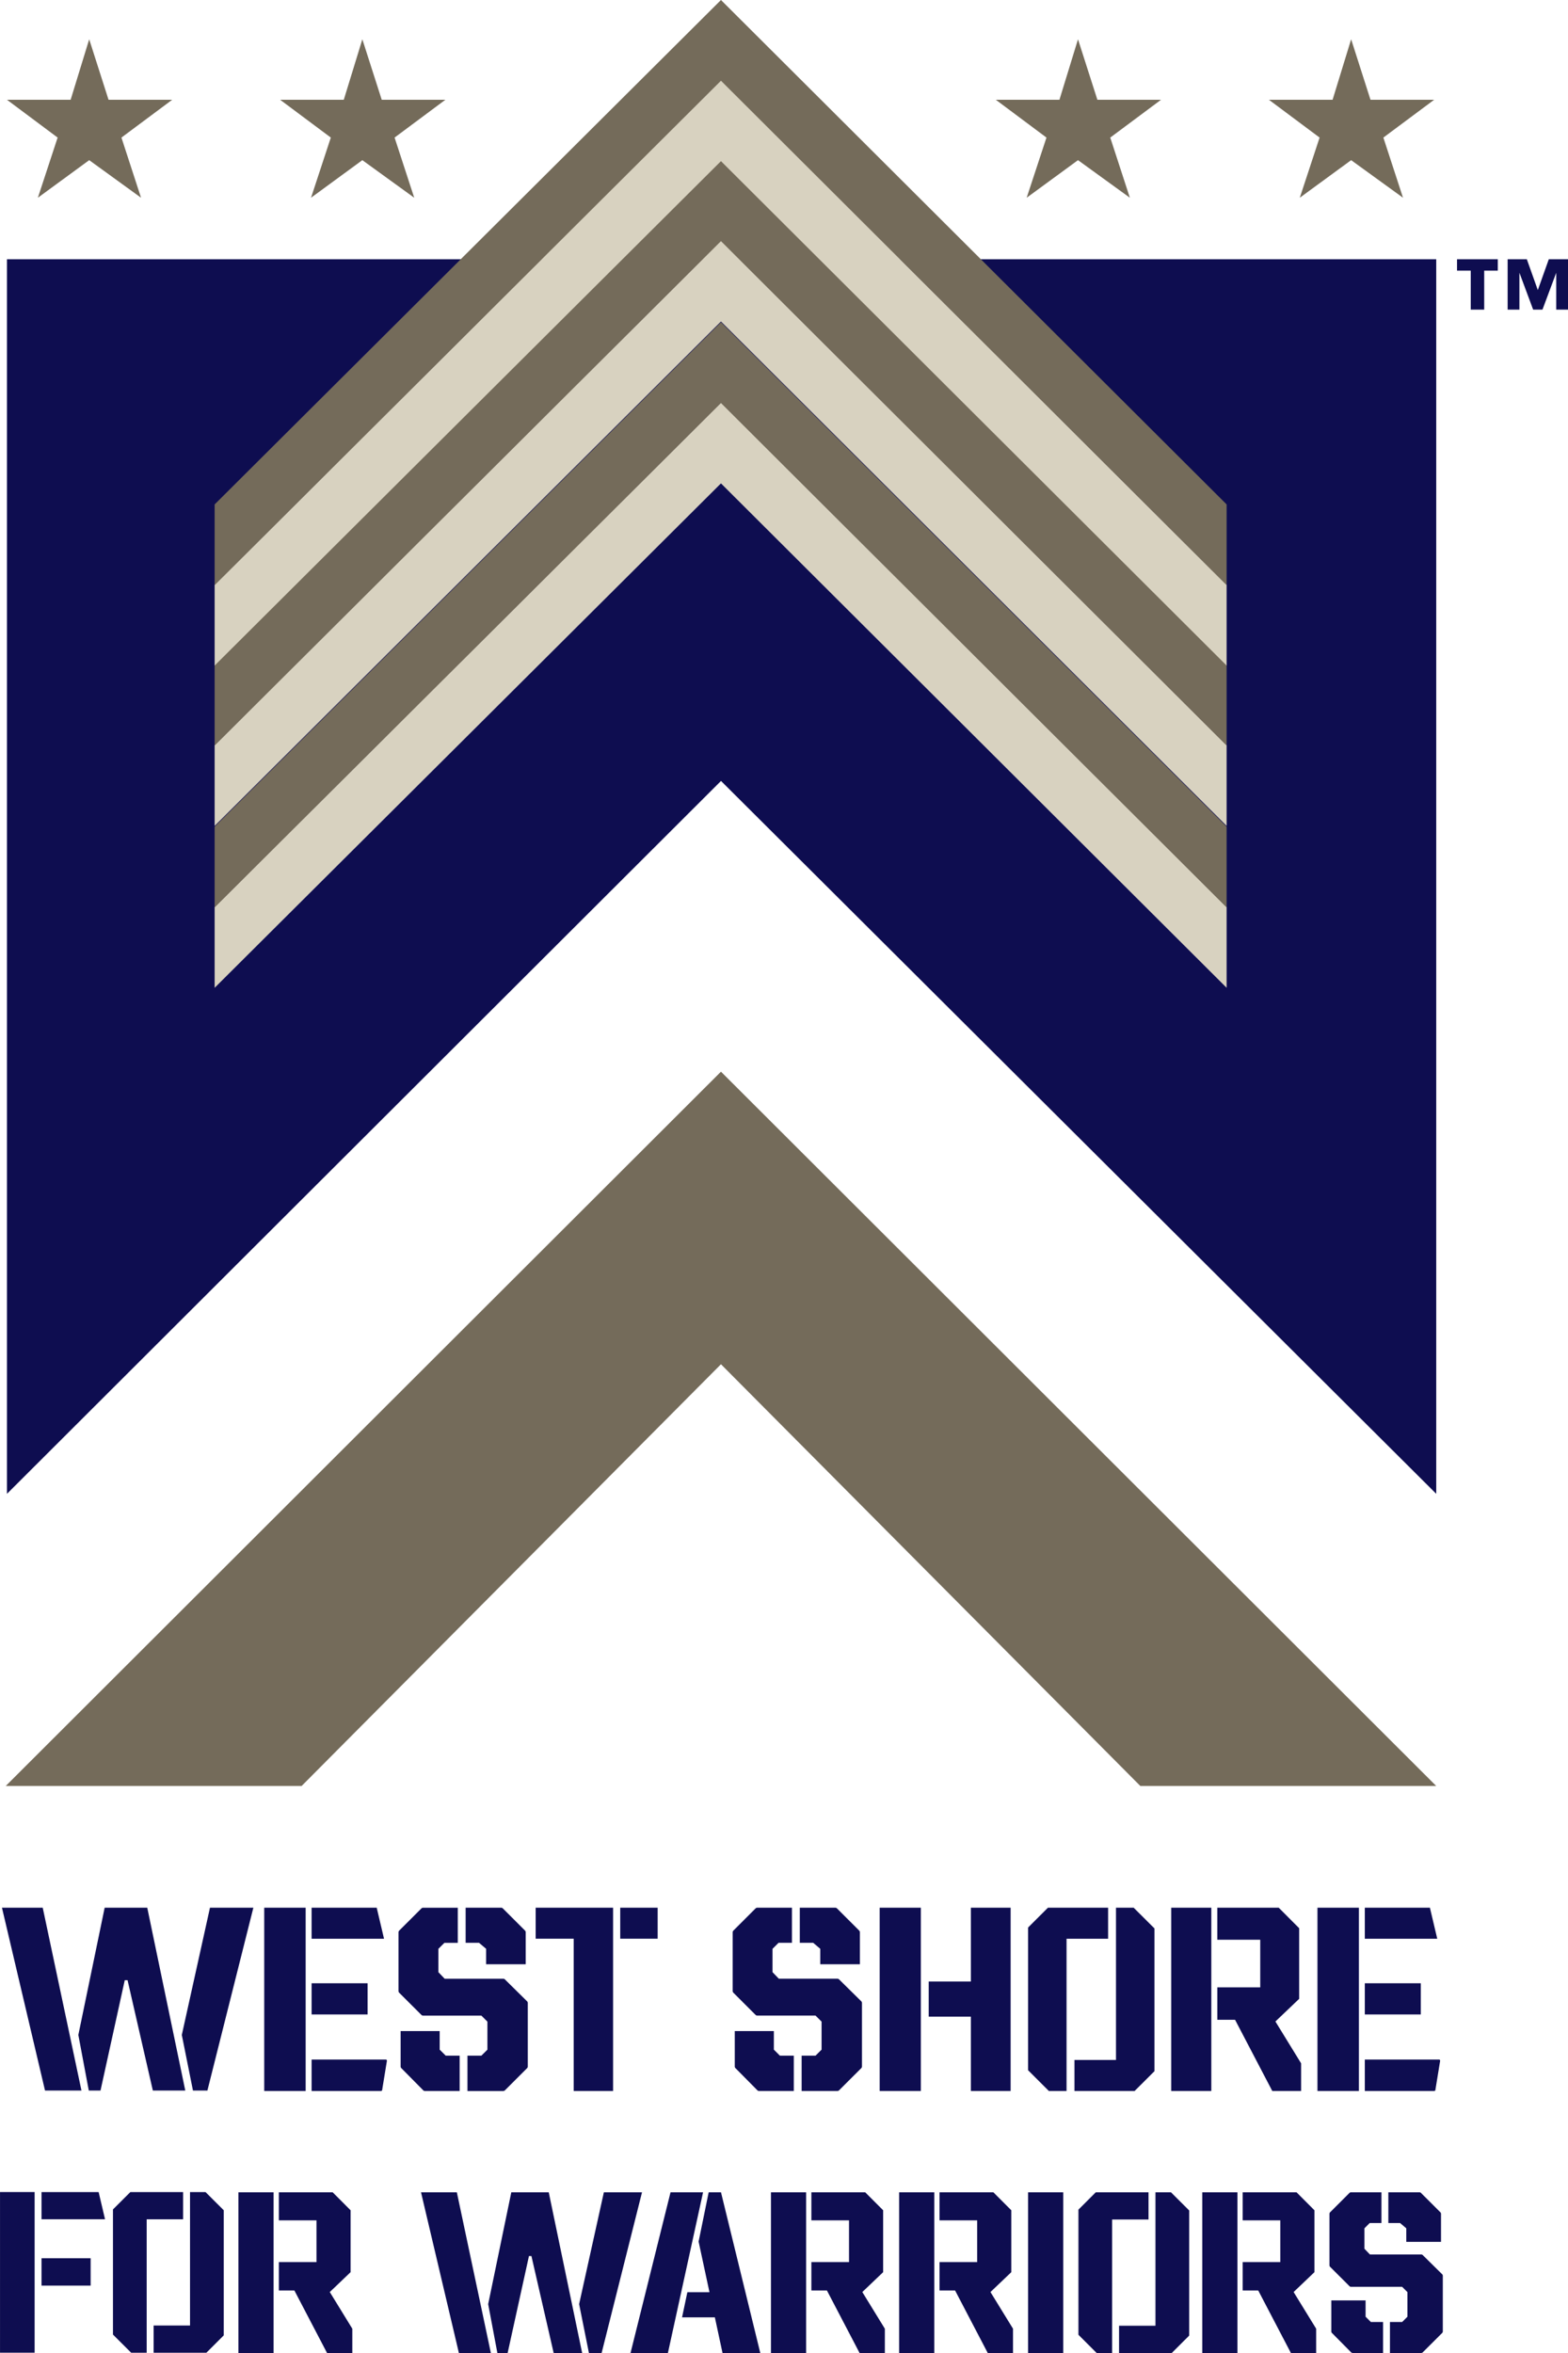 <svg width="80" height="120" fill="none" xmlns="http://www.w3.org/2000/svg"><g clip-path="url(#a)"><path d="M.356 13.223v62.96l36.43-36.356 36.491 36.356v-62.96H.357Z" fill="#0E0D50"/><path d="m3.604 5.088.947-3.085.987 3.085h3.248l-2.59 1.928 1 3.068-2.645-1.916-2.619 1.916L2.94 7.016.356 5.088h3.248Zm13.936 0 .947-3.085.989 3.085h3.247l-2.591 1.928 1.002 3.068-2.647-1.916-2.618 1.916 1.009-3.068-2.585-1.928h3.248Zm36.513 0L55 2.003l.989 3.085h3.247l-2.59 1.928 1 3.068L55 8.168l-2.619 1.916 1.01-3.068-2.584-1.928h3.247Zm13.936 0 .947-3.085.987 3.085h3.248L70.58 7.016l1.002 3.068-2.646-1.916-2.62 1.916 1.01-3.068-2.585-1.928h3.248Z" fill="#746B5A"/><path d="M62.583 46.257 36.784 20.533 10.951 46.257v4.12l25.833-25.725 25.799 25.724v-4.119Z" fill="#D8D2C0"/><path d="M62.583 42.16 36.784 16.434 10.951 42.159v4.119l25.833-25.725 25.799 25.725v-4.119ZM36.784 54.654.293 91.082h15.096l21.395-21.507L58.18 91.082h15.096L36.784 54.654Z" fill="#746B5A"/><path d="M62.583 38.002 36.784 12.277 10.951 38.002v4.119l25.833-25.724L62.583 42.12v-4.119Z" fill="#D8D2C0"/><path d="M62.583 33.904 36.784 8.18 10.951 33.904v4.119l25.833-25.725 25.799 25.725v-4.12Z" fill="#746B5A"/><path d="M62.583 29.823 36.784 4.1 10.951 29.824v4.119L36.784 8.218l25.799 25.725v-4.12Z" fill="#D8D2C0"/><path d="M62.583 25.725 36.784 0 10.951 25.725v4.118L36.784 4.118l25.799 25.725v-4.118Z" fill="#746B5A"/><path d="M75.038 15.791h.687v-1.988h.693v-.58h-2.08v.58h.7v1.988Zm3.982-2.568-.56 1.57-.56-1.57h-.98v2.568h.601V13.91l.701 1.881h.475l.703-1.881v1.881h.6v-2.568h-.98ZM2.297 106.615.1 97.29h2.08l1.976 9.325H2.298Zm5.501 0-1.29-5.627h-.143l-1.237 5.627H4.53l-.533-2.835 1.343-6.49h2.173l1.94 9.325H7.797Zm2.784 0h-.737l-.569-2.835 1.437-6.49h2.214l-2.345 9.325Zm12.831 13.384-1.933-8.196h1.828l1.736 8.196h-1.631Zm4.835 0-1.135-4.945h-.125l-1.088 4.945h-.524l-.469-2.492 1.18-5.704h1.91l1.704 8.196h-1.454.001Zm2.447 0h-.648l-.5-2.492 1.263-5.704h1.946l-2.061 8.196Zm-17.214-13.36v-9.348h2.114v9.348h-2.114Zm2.417-7.766v-1.582h3.322l.373 1.582h-3.695Zm0 3.861v-1.591h2.857v1.591h-2.857Zm0 3.905v-1.604h3.789c.035 0 .053.023.053.067l-.24 1.471c0 .044-.027.066-.08.066h-3.522ZM.001 119.987v-8.196h1.766v8.195h.088H0v.001Zm2.118-6.808v-1.387h2.913l.327 1.387h-3.24Zm0 3.385v-1.395h2.506v1.395H2.119Zm65.098-9.925v-9.348h2.114v9.348h-2.114Zm2.416-7.766v-1.582h3.322l.374 1.582h-3.696Zm0 3.861v-1.591h2.857v1.591h-2.857Zm0 3.905v-1.604h3.789c.036 0 .054.023.054.067l-.24 1.471c0 .044-.028.066-.081.066h-3.522Zm-45.783 0v-1.802h.71l.308-.307v-1.429l-.308-.307h-2.97a.127.127 0 0 1-.094-.04l-1.124-1.122a.128.128 0 0 1-.04-.094v-2.99c0-.037.013-.067.04-.094l1.124-1.122a.127.127 0 0 1 .094-.04h1.766v1.79h-.682l-.308.307v1.189l.32.334h2.985a.13.13 0 0 1 .093.039l1.124 1.109c.027.027.04.058.04.093v3.232a.124.124 0 0 1-.04.093l-1.124 1.123a.13.13 0 0 1-.093.039h-1.82v-.001Zm-2.167 0a.13.13 0 0 1-.093-.039l-1.11-1.123a.124.124 0 0 1-.04-.093v-1.802h1.993v.948l.308.307h.71v1.802h-1.767Zm3.119-6.464v-.788l-.362-.307h-.683v-1.79h1.808c.035 0 .066.013.093.04l1.124 1.122c.026.027.04.058.04.093v1.629H24.8v.001Zm4.766-1.303H27.33V97.29h2.238v1.582Zm1.712 7.766h-2.01V97.29h2.01v9.348Zm2.274-7.766h-1.91V97.29h1.91v1.582Zm9.166 7.767H40.9v-1.803h.709l.308-.307V103.1l-.308-.307h-2.97a.127.127 0 0 1-.094-.04l-1.123-1.122a.128.128 0 0 1-.04-.094v-2.99c0-.037.013-.067.04-.094l1.123-1.122a.127.127 0 0 1 .094-.04h1.766v1.79h-.683l-.308.307v1.189l.321.334h2.985a.13.13 0 0 1 .093.039l1.125 1.109c.027.027.04.058.04.093v3.232a.124.124 0 0 1-.04.093l-1.125 1.123a.13.13 0 0 1-.093.039Zm-3.988 0a.13.13 0 0 1-.093-.039l-1.111-1.123a.125.125 0 0 1-.04-.093v-1.803h1.994v.948l.308.307h.71v1.803h-1.769Zm5.14-6.464H41.85v-.788l-.361-.307h-.683v-1.79h1.807c.036 0 .067.013.094.04l1.124 1.122c.027.027.04.058.04.093v1.63Zm28.639 19.824h-1.595v-1.58h.622l.27-.27v-1.253l-.27-.27h-2.605a.114.114 0 0 1-.083-.035l-.985-.983a.112.112 0 0 1-.035-.082v-2.623c0-.03.012-.058.035-.082l.985-.984a.113.113 0 0 1 .083-.034h1.549v1.568h-.598l-.27.27v1.042l.28.292h2.616c.032 0 .059.012.083.035l.985.972c.024.023.035.05.035.082v2.833a.116.116 0 0 1-.035.083l-.985.983a.111.111 0 0 1-.083.035l.001.001Zm-3.496 0a.115.115 0 0 1-.082-.035l-.974-.983a.112.112 0 0 1-.035-.083v-1.58h1.749v.832l.27.27h.622V120h-1.549v-.001Zm4.506-5.667h-1.772v-.691l-.317-.27h-.598v-1.568h1.584a.12.12 0 0 1 .082.034l.986.984a.112.112 0 0 1 .035.082v1.429Zm-26.539-7.693h-2.101v-9.348h2.101v9.348Zm4.58 0h-2.027v-3.793h-2.152v-1.789h2.152V97.29h2.028v9.349Zm2.854 0v-7.765h2.12V97.29h-3.069l-1.013 1.011v7.279l1.061 1.059h.901Z" fill="#0E0D50"/><path d="M56.938 97.29v7.765H54.82v1.584h3.067l1.014-1.011v-7.28l-1.062-1.058h-.9Zm4.864 9.349h-2.046v-9.348h2.046v9.348Zm.305-3.634h.906l1.9 3.634h1.47v-1.412l-1.311-2.133 1.212-1.156v-3.601L65.24 97.29h-3.133v1.635h2.191v2.427h-2.19v1.653ZM7.484 119.988v-6.807h1.857v-1.389h-2.69l-.887.886v6.382l.93.928h.79Z" fill="#0E0D50"/><path d="M9.695 111.792v6.807H7.838v1.389h2.69l.887-.886v-6.382l-.93-.928h-.79Zm47.046 8.207v-6.807h1.857v-1.389h-2.69l-.886.886v6.382l.93.928h.79Z" fill="#0E0D50"/><path d="M58.952 111.803v6.807h-1.857v1.389h2.689l.888-.886v-6.382l-.93-.928h-.79Zm-44.992 8.196h-1.795v-8.196h1.794v8.196Zm.267-3.187h.793l1.666 3.187h1.289v-1.238l-1.149-1.87 1.061-1.013v-3.157l-.915-.918h-2.745v1.432h1.92v2.129h-1.92v1.448Zm26.903 3.187h-1.795v-8.196h1.794v8.196Zm.267-3.187h.793l1.666 3.187h1.289v-1.238l-1.149-1.87 1.062-1.013v-3.157l-.916-.918h-2.745v1.432h1.92v2.129h-1.92v1.448Zm6.271 3.187h-1.794v-8.196h1.794v8.196Zm.267-3.187h.794l1.666 3.187h1.289v-1.238l-1.15-1.87 1.063-1.013v-3.157l-.916-.918h-2.745v1.432h1.92v2.129h-1.92v1.448Zm15.199 3.187H61.34v-8.196h1.794v8.196Zm.268-3.187h.794l1.666 3.187h1.289v-1.238l-1.15-1.87 1.062-1.013v-3.157l-.915-.918h-2.746v1.432h1.92v2.129h-1.92v1.448Zm-9.154 3.187h-1.794v-8.196h1.794v8.196Zm-22.078 0h1.907l1.794-8.196h-1.66l-2.041 8.196Zm3.987-8.196-.514 2.515 1.22 5.681h1.927l-2.005-8.196h-.628Z" fill="#0E0D50"/><path d="m34.799 118.182.27-1.281h1.24l.323 1.281h-1.833Z" fill="#0E0D50"/></g><defs><clipPath id="a"><path fill="#fff" d="M0 0h80v120H0z"/></clipPath></defs></svg>